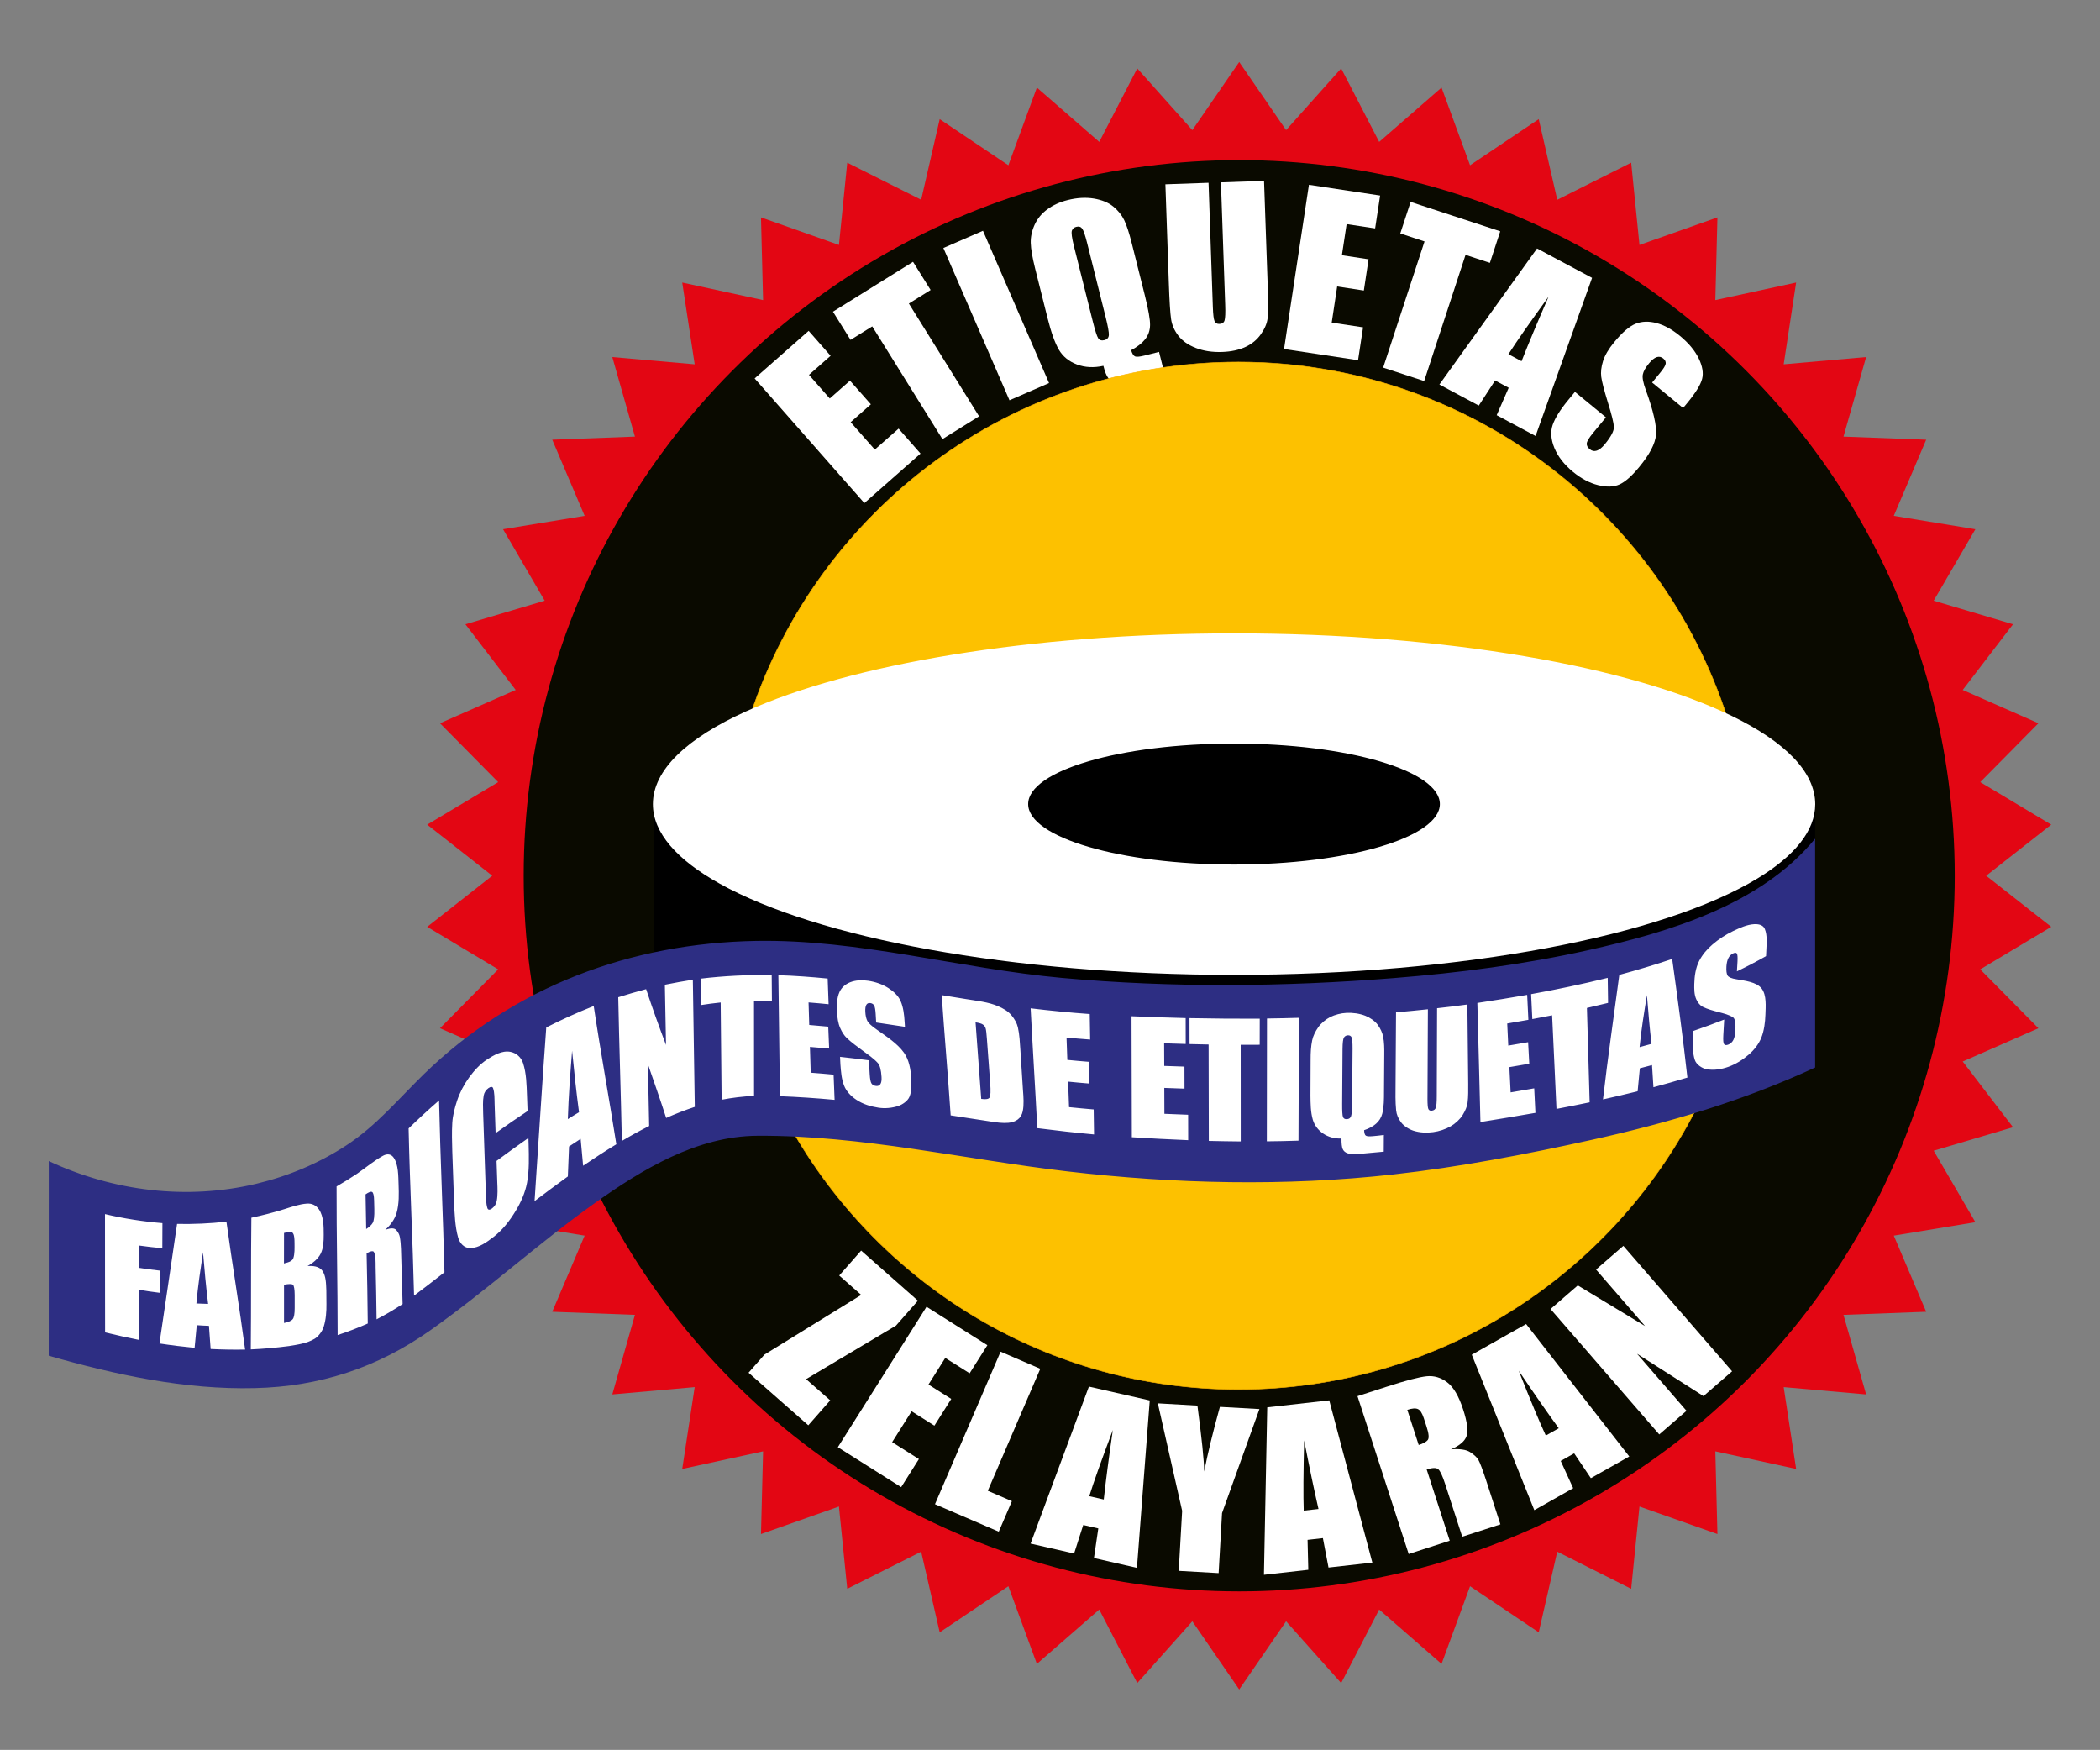<?xml version="1.0" encoding="utf-8"?>
<!-- Generator: Adobe Illustrator 25.4.1, SVG Export Plug-In . SVG Version: 6.00 Build 0)  -->
<svg version="1.1" id="Layer_3" xmlns="http://www.w3.org/2000/svg" xmlns:xlink="http://www.w3.org/1999/xlink" x="0px" y="0px"
	 viewBox="0 0 4000 3332.6" style="enable-background:new 0 0 4000 3332.6;" xml:space="preserve">
<rect x="0" y="0" width="4000" height="3332.6" fill="#808080" stroke="none"/>
<style type="text/css">
	.st0{fill:#E30613;}
	.st1{fill:#0A0A00;}
	.st2{fill:#FFFFFF;}
	.st3{fill:none;}
	.st4{fill:#FDC100;}
	.st5{fill:none;stroke:#FAB200;stroke-miterlimit:10;}
	.st6{fill:#2D2E83;}
</style>
<g>
	<polygon class="st0" points="2360.4,118.1 2449.7,247.8 2554.6,130.3 2627,270.2 2745.8,166.8 2800.1,314.7 2930.9,226.9 
		2966.2,380.4 3107,309.8 3122.8,466.5 3271.3,414 3267.3,571.5 3421.2,538.1 3397.5,693.8 3554.5,680 3511.4,831.5 3668.9,837.4 
		3607.2,982.4 3762.6,1007.9 3683.2,1144 3834.3,1188.9 3738.5,1314 3882.7,1377.4 3771.9,1489.5 3907.1,1570.5 3783.2,1667.8 
		3907.1,1765.1 3771.9,1846.1 3882.7,1958.2 3738.5,2021.6 3834.3,2146.7 3683.2,2191.5 3762.6,2327.6 3607.2,2353.2 3668.9,2498.2 
		3511.4,2504.1 3554.5,2655.6 3397.5,2641.7 3421.2,2797.5 3267.3,2764 3271.3,2921.5 3122.8,2869.1 3107,3025.8 2966.2,2955.1 
		2930.9,3108.7 2800.1,3020.9 2745.8,3168.8 2627,3065.3 2554.6,3205.3 2449.7,3087.7 2360.4,3217.5 2271.1,3087.7 2166.2,3205.3 
		2093.8,3065.3 1975,3168.8 1920.7,3020.9 1789.9,3108.7 1754.6,2955.1 1613.8,3025.8 1598,2869.1 1449.5,2921.5 1453.5,2764 
		1299.5,2797.5 1323.2,2641.7 1166.3,2655.6 1209.4,2504.1 1051.9,2498.2 1113.6,2353.2 958.2,2327.6 1037.5,2191.5 886.5,2146.7 
		982.3,2021.6 838.1,1958.2 948.9,1846.1 813.7,1765.1 937.6,1667.8 813.7,1570.5 948.9,1489.5 838.1,1377.4 982.3,1314 
		886.5,1188.9 1037.5,1144 958.2,1007.9 1113.6,982.4 1051.9,837.4 1209.4,831.5 1166.3,680 1323.2,693.8 1299.5,538.1 
		1453.5,571.5 1449.5,414 1598,466.5 1613.8,309.8 1754.6,380.4 1789.9,226.9 1920.7,314.7 1975,166.8 2093.8,270.2 2166.2,130.3 
		2271.1,247.8 	"/>
	<circle class="st1" cx="2360.4" cy="1667.8" r="1362.9"/>
	<g>
		<path class="st2" d="M1437.4,720.7l102.9-90.6l41.8,47.5l-41.2,36.3l39.6,45l38.5-34l39.8,45.1l-38.5,34l46,52.2l45.3-39.9
			l41.8,47.5l-107,94.3L1437.4,720.7z"/>
		<path class="st2" d="M1739.1,498.6l33.5,53.7l-41.4,25.8l133.7,214.7l-69.8,43.5l-133.7-214.7l-41.3,25.7l-33.5-53.7L1739.1,498.6
			z"/>
		<path class="st2" d="M1872.3,439.5l125.9,290l-75.4,32.8l-125.9-290L1872.3,439.5z"/>
		<path class="st2" d="M2207.7,670.2l9.3,37.1l-60.2,15.1c-14.5,3.6-25,5.1-31.5,4.3c-6.5-0.8-11.3-3.1-14.5-7
			c-3.2-3.9-6.2-11.6-9.1-23c-18.2,4-34.9,3.2-50.2-2.5c-15.3-5.7-26.7-15-34.3-27.7c-7.6-12.8-14.9-32.9-21.8-60.5l-23.8-94.9
			c-5.2-20.8-8-37-8.3-48.6c-0.3-11.5,2.2-23.1,7.5-34.7c5.3-11.6,13.4-21.4,24.3-29.3c10.9-8,23.7-13.8,38.5-17.5
			c17.8-4.5,34.5-5.4,49.9-2.9c15.5,2.6,27.8,7.7,37.1,15.3c9.2,7.6,16.1,16.2,20.7,25.7c4.6,9.5,9.4,24.2,14.4,44l25,99.6
			c6.8,27.3,10.1,46.1,9.9,56.5c-0.2,10.4-3.4,19.4-9.4,27c-6.1,7.6-15,14.5-26.7,20.7c2.1,6.8,4.6,10.7,7.5,11.9
			c2.9,1.2,9,0.6,18.2-1.7L2207.7,670.2z M2070.6,462.3c-3.6-14.3-6.7-23.2-9.2-26.8c-2.6-3.6-6.3-4.8-11.3-3.5
			c-4.2,1-7,3.5-8.4,7.2c-1.4,3.8-0.1,13.6,3.8,29.3l35.9,143.2c4.5,17.8,7.9,28.6,10.4,32.4c2.5,3.8,6.4,5,11.7,3.7
			c5.4-1.4,8.3-4.6,8.6-9.8c0.3-5.2-1.8-16.8-6.3-34.9L2070.6,462.3z"/>
		<path class="st2" d="M2407.7,344.5l7.4,211.2c0.8,23.9,0.6,40.8-0.6,50.5c-1.2,9.8-5.5,19.9-12.8,30.3
			c-7.3,10.5-17.2,18.6-29.5,24.3c-12.4,5.7-27.1,8.9-44.1,9.5c-18.9,0.7-35.6-1.9-50.3-7.6s-25.7-13.5-33.3-23.3
			c-7.5-9.8-12.1-20.2-13.8-31.3c-1.7-11.1-3.2-34.4-4.4-70.1l-6.5-187l82.2-2.9l8.2,237c0.5,13.8,1.5,22.6,3.2,26.4
			c1.6,3.8,4.7,5.6,9.3,5.4c5.2-0.2,8.5-2.4,9.8-6.7c1.3-4.3,1.8-14.3,1.2-30l-8.1-232.9L2407.7,344.5z"/>
		<path class="st2" d="M2493.2,351.9l135.6,20.5l-9.5,62.6l-54.3-8.2l-9,59.3l50.8,7.7l-9,59.5l-50.8-7.7l-10.4,68.8l59.7,9
			l-9.5,62.6l-141-21.3L2493.2,351.9z"/>
		<path class="st2" d="M2857.6,440.5l-19.7,60.1l-46.4-15.2l-78.8,240.3l-78.1-25.6l78.8-240.3l-46.2-15.2l19.7-60.1L2857.6,440.5z"
			/>
		<path class="st2" d="M3032.5,529.2l-107.6,301.1l-74.1-39.6l22.9-52.2l-25.9-13.9l-31.1,47.8l-75-40.1l186-259.1L3032.5,529.2z
			 M2898.2,687.9c13.2-33.6,30.4-74.6,51.5-123c-35.9,49.5-61.4,86-76.5,109.7L2898.2,687.9z"/>
		<path class="st2" d="M3205.9,777l-59-48.5l14.9-18.1c7-8.4,10.6-14.4,11-18c0.4-3.6-1.2-6.8-4.7-9.7c-3.8-3.1-8-4-12.5-2.5
			s-9.4,5.4-14.6,11.8c-6.7,8.1-10.7,15.2-11.8,21.1c-1.3,5.9,0.6,15.8,5.7,29.7c14.5,40,20.9,68.5,19.4,85.3
			c-1.5,16.8-12.1,37.2-31.8,61.1c-14.3,17.4-26.9,28.5-37.8,33.4c-10.9,4.9-24.4,5.3-40.7,1.3c-16.3-4-32.1-12.4-47.6-25.1
			c-17-14-28.8-29.1-35.6-45.5c-6.7-16.3-7.8-31-3.4-44c4.5-13,14.2-28.7,29.3-47l13.2-16l59,48.5l-24.5,29.7
			c-7.5,9.1-11.5,15.7-12,19.7c-0.5,4,1.4,7.7,5.6,11.2c4.2,3.5,8.7,4.4,13.5,2.8c4.8-1.6,9.9-5.7,15.3-12.2
			c11.8-14.4,17.6-25.4,17.3-33c-0.4-7.7-4.2-23.3-11.5-46.6c-7.2-23.4-11.4-39.6-12.6-48.6c-1.2-8.9-0.1-19,3.4-30.1
			c3.5-11.1,10.6-23.2,21.3-36.1c15.4-18.7,29-30.4,40.9-35.1c11.9-4.7,25.2-5.1,39.8-1.2c14.7,3.9,29.5,12.1,44.6,24.5
			c16.5,13.6,28.3,27.8,35.6,42.7c7.2,14.9,9.4,27.9,6.5,39.1c-2.9,11.2-12.3,26.5-28.3,45.9L3205.9,777z"/>
	</g>
	<g>
		<circle class="st3" cx="2360.4" cy="1667.8" r="1328.1"/>
		<path class="st2" d="M1748.4,2477.1l-41.8,47.5l-171.2,101.9l46,40.4l-41.8,47.5l-113.8-100.1l30.3-34.5l184.3-113.7l-41.9-36.9
			l41.8-47.5L1748.4,2477.1z"/>
		<path class="st2" d="M1764.8,2488.7l115.9,73.2l-33.8,53.5l-46.4-29.3l-32,50.7l43.4,27.4l-32.1,50.9l-43.4-27.4l-37.1,58.8
			l51,32.2l-33.8,53.5l-120.6-76.1L1764.8,2488.7z"/>
		<path class="st2" d="M1981.5,2606.8l-100,232.3l45.9,19.8l-25,58.1l-121.5-52.3l125-290.5L1981.5,2606.8z"/>
		<path class="st2" d="M2190,2667.1l-24.4,318.8l-81.9-18.7l8.3-56.4l-28.7-6.5l-17.4,54.3l-82.9-18.9l111.1-299L2190,2667.1z
			 M2102.4,2855.7c3.9-35.8,9.7-79.9,17.3-132.3c-21.6,57.2-36.6,99.2-44.9,126L2102.4,2855.7z"/>
		<path class="st2" d="M2398.9,2683.5l-71.2,198.1l-6.5,114.3l-76-4.3l6.5-114.3l-46.3-204.7l75.4,4.3
			c8.3,62.3,12.6,104.1,12.9,125.5c6.5-33.4,16.4-74.5,29.9-123.1L2398.9,2683.5z"/>
		<path class="st2" d="M2531.9,2666.9l82.1,309l-83.5,9.4l-10.7-56l-29.2,3.3l1.4,57l-84.5,9.5l6.3-318.9L2531.9,2666.9z
			 M2511.4,2873.8c-8.1-35.1-17.2-78.6-27.3-130.6c-1.5,61.1-1.8,105.7-0.8,133.7L2511.4,2873.8z"/>
		<path class="st2" d="M2585.7,2658.9l55.4-17.9c36.9-12,62.4-18.6,76.4-20c14-1.4,27,2.4,39,11.5c12,9,22.2,26.4,30.5,52
			c7.6,23.4,9.8,40.1,6.6,50c-3.2,9.9-13.1,18.5-29.7,25.6c16.7-1.2,28.8,0.6,36.2,5.3c7.4,4.7,12.6,9.6,15.7,14.5
			c3,5,8.5,19.6,16.4,43.9l25.7,79.3l-72.7,23.5l-32.4-100c-5.2-16.1-9.7-25.7-13.5-28.7c-3.8-3-11.1-2.8-21.8,0.7l43.9,135.6
			l-78.2,25.3L2585.7,2658.9z M2680.6,2685l21.7,66.9c8.8-2.8,14.6-6.1,17.3-9.6c2.7-3.6,2-12-2.3-25.2l-5.4-16.5
			c-3.1-9.5-6.8-15.2-11.2-17.1C2696.3,2681.5,2689.6,2682.1,2680.6,2685z"/>
		<path class="st2" d="M2906.9,2521.6l196.5,252.2l-73.2,41.3l-31.8-47.3l-25.6,14.5l23.7,51.9l-74,41.8L2803.4,2580L2906.9,2521.6z
			 M2969,2720c-21.2-29.1-46.7-65.6-76.2-109.5c22.5,56.8,39.7,98,51.6,123.4L2969,2720z"/>
		<path class="st2" d="M3092.1,2372.7l207.1,238.9l-54.5,47.2l-126.5-80.6l94.2,108.6l-51.9,45L2953.4,2493l51.9-45l128.1,77.4
			l-93.3-107.6L3092.1,2372.7z"/>
	</g>
	<path class="st4" d="M2358.9,689.5c-432.1,0-798.7,280.1-928.3,668.7c195.1-88.5,534.3-147.1,920-147.1
		c399,0,748.1,62.7,939.6,156.3C3163.4,974.1,2794.4,689.5,2358.9,689.5z M2730.1,2224.1c-395.2,57.7-675.1-6.8-1048.2-54.3
		c-63.5-8.1-119.5-11.5-169.4-11c169.4,291.4,485,487.3,846.3,487.3c380.1,0,709.6-216.8,871.6-533.5
		C3109.7,2151.2,2945.3,2192.7,2730.1,2224.1z"/>
	<path class="st5" d="M2358.9,689.5c-432.1,0-798.7,280.1-928.3,668.7c195.1-88.5,534.3-147.1,920-147.1
		c399,0,748.1,62.7,939.6,156.3C3163.4,974.1,2794.4,689.5,2358.9,689.5z M2730.1,2224.1c-395.2,57.7-675.1-6.8-1048.2-54.3
		c-63.5-8.1-119.5-11.5-169.4-11c169.4,291.4,485,487.3,846.3,487.3c380.1,0,709.6-216.8,871.6-533.5
		C3109.7,2151.2,2945.3,2192.7,2730.1,2224.1z"/>
	<path d="M1244.8,1547.1v406.1c0,0,963,105.4,1410.4,64.3c447.4-41.1,802.3-280.3,802.3-280.3v-205.9c0,0-762-169.6-1155.4-182.4
		C1908.7,1336.1,1244.8,1547.1,1244.8,1547.1z"/>
	<path class="st2" d="M3300.2,1364.2c-193.5-94.6-546.4-158-949.6-158c-389.9,0-732.6,59.2-929.9,148.7
		c-112.1,50.8-177.1,111.4-177.1,176.5c0,54.6,45.8,106,126.7,151.2c185.3,103.4,554.8,174,980.3,174c438.8,0,818-75,997.1-183.7
		c70.4-42.8,109.9-90.7,109.9-141.4C3457.5,1470.2,3400.1,1413,3300.2,1364.2z M2350.5,1646.5c-216.6,0-392.1-51.6-392.1-115.2
		s175.6-115.2,392.1-115.2c216.6,0,392.1,51.6,392.1,115.2S2567.1,1646.5,2350.5,1646.5z"/>
	<path class="st2" d="M164.8,2281.6c0,0,298.2,47,476.3-54.5c178.1-101.6,174.3-185.1,418.6-331.7s689.1-38.6,689.1-38.6
		s544.6,77.4,747.4,56.1s618-84,768.5-152.9c150.4-69,155.6-58.7,155.6-51c0,7.7-11.6,289-11.6,289s-147.8,85.8-539.3,162.6
		s-549.7,79.4-549.7,79.4l-707.1-101.3c0,0-238.2-43.6-389.6,32.8s-221.7,188.1-376.3,289.7c-154.7,101.6-295.2,129.7-467.1,140.1
		c-171.9,10.4-228.9-58.6-228.9-58.6L164.8,2281.6z"/>
	<g>
		<path class="st6" d="M92.9,2211.2c123.3,57.6,263.7,74.9,396.6,42.9c60.2-14.5,118-38.7,169.9-72.6c57.5-37.6,99.4-88.4,148-135.8
			c171.8-167.4,394.6-249.5,632.5-253.8c196.1-3.5,388.7,52.8,583.1,70.5c208.8,19,423,17,631.8,0.3c124.6-10,249.4-26.1,371.4-53.4
			c153.2-34.2,327.8-86,431.2-212.1c0,145.3,0,290.5,0,435.8c-135.5,63-279.1,105.4-424.7,137.6c-124.9,27.6-251.8,51.9-379,66.1
			c-205.6,22.9-415.7,18.1-621-5.9c-196.2-22.9-391.5-68.9-589.9-67.8c-115.2,0.6-219.5,63.9-310.5,128.7
			c-107.6,76.6-205.3,166.2-313.3,242.3c-100.9,71-210,106.6-333.5,109.6c-133.2,3.3-265.3-25.3-392.7-61.7
			C92.9,2458.4,92.9,2334.8,92.9,2211.2z M200.2,2537.5c21.2,5.2,42.5,9.9,64,14.2c0.1-31.8,0.1-63.6,0-95.5
			c13.3,2.3,26.6,4.3,40,5.9c0-14.1,0-28.2,0-42.3c-13.4-1.4-26.7-3.2-40-5.3c0-14.2,0-28.3,0-42.5c15,2.1,30,3.8,45,5.2
			c0-15.9,0.1-31.9,0.2-47.8c-37-3-73.3-8.7-109.4-17.2C199.8,2387.4,200.3,2462.5,200.2,2537.5z M337.3,2330.9
			c-10.9,76-22.6,151.8-33.6,227.7c22.3,3.4,44.6,6.1,67,8.3c1.4-14.4,2.8-28.7,4.1-43.1c9.3,0.6,13.9,0.9,23.2,1.2
			c1.1,14.7,2.2,29.4,3.2,44.1c21.9,1.1,43.8,1.5,65.7,1.1c-10.9-81.4-24.5-162.3-35.6-243.6C400,2330.1,368.8,2331.5,337.3,2330.9z
			 M374.1,2482.4c2.8-32.7,7.8-65.1,12.6-97.5c2.7,32.8,5.7,65.6,9.7,98.3C387.5,2482.9,383,2482.8,374.1,2482.4z M477.7,2569.9
			c24.4-1.1,48.6-3.2,72.8-6.4c16.4-2.7,34.6-5.2,49-14c7.6-4.7,14.5-14.5,17.1-22.8c4.3-13.7,5.4-29,5.2-43.4
			c-0.1-10.3-0.1-15.5-0.2-25.8c-0.6-12.7-0.4-27.1-7.6-37.5c-5.9-8.4-18.4-9.7-28.2-8.8c9.8-5.6,19.7-13.3,24.8-23.2
			c5.6-11,6-24.3,6-36.3c0-15.3,0-35-8.9-48.2c-5.4-8.1-13.6-12-23.1-11.3c-14.6,1-29.2,6.2-43.4,10.7
			c-20.6,6.4-41.3,11.7-62.4,16.2C477.8,2402.6,478.5,2486.3,477.7,2569.9z M553.7,2345.8c2.2,0.2,3.9,1.7,5.3,4.6
			c1.3,2.9,2,8.6,2,16.8c0,9.7,0.6,20.7-2.4,29.2c-1.3,3.6-5.5,6.5-11.5,8.1c-1.5,0.4-3.5,1-6.2,1.7c0-19.4,0-38.7,0.1-58.1
			C547.3,2346.5,551.6,2345.6,553.7,2345.8z M558,2446.8c2.1,1.9,3.2,8.4,3.3,19.7c0,9.8,0,14.8,0,24.7c0,10.7-1.2,17.7-3.6,20.9
			c-2.4,3.2-7.9,5.7-16.7,7.5c0-24.3,0-48.6,0-72.9C550.2,2445,555.9,2445,558,2446.8z M643.1,2542.6c19.6-6.4,38.6-13.7,57.4-22
			c-0.4-44.6-1.2-89.1-2.2-133.7c7.5-4.4,12.6-5.1,13.9-2.5c3.7,7.5,3.2,19,3.3,28.4c0.8,33.3,1.4,66.5,1.8,99.8
			c17.1-8.9,33.5-18.5,49.6-29.1c-0.7-27.4-1.5-54.8-2.4-82.2c-0.6-15.1-0.3-31-2.9-45.5c-0.9-4.9-3.4-9.4-7-13.4
			c-3.6-4-10.5-3.9-20.7-0.4c9.9-8.9,18-19.8,21.6-32.4c4.9-17,4.3-36.3,3.7-54c-0.6-15.8-0.1-37.3-9.2-50.7
			c-4.8-7.1-12.2-8.3-20.3-3.9c-17.2,9.5-33.2,22.9-49.6,34.3c-12.8,8.5-25.7,16.6-39,24.2C640.9,2353.8,643.1,2448.2,643.1,2542.6z
			 M708.8,2270.1c2.3,1.3,3.6,6.7,3.8,16.2c0.1,6.6,0.2,9.9,0.4,16.5c0.3,13.3-0.7,21.9-3,26c-2.3,4-6.5,8-12.5,11.8
			c-0.4-22-0.8-44-1.2-66C702.3,2270.4,706.5,2268.8,708.8,2270.1z M778.3,2149c2.3,106.2,7.8,212.3,10.4,318.5
			c19.5-14.6,38.7-29.5,57.9-44.5c-2.7-109.1-7.9-218.2-10.3-327.3C816.4,2113,797.2,2130.7,778.3,2149z M1003.8,2086.3
			c-0.8-20.3-1.1-42.2-7.5-61.7c-3.6-11-12.7-19.2-24-21.4c-15.9-3.1-32.1,6.5-44.6,14.6c-13.4,8.7-24.9,21.4-34.4,34.5
			c-9.7,13.4-17.6,28.6-22.7,44c-4.5,13.6-8.2,27.7-9.1,42.2c-1.1,18.1-0.5,36.4,0,54.6c1.1,32,2.3,64,3.4,96
			c1,22.4,1.7,46.5,7.8,68c3.1,10.8,11.6,20.2,23.4,19.8c16.5-0.4,31-11.3,43.6-20.9c17.5-13.3,31.2-31.2,42.5-49.8
			c9.9-16.3,18.2-34.9,21.7-53.8c4.4-23.9,3.6-48.8,3-73c-0.2-4.9-0.2-7.3-0.4-12.2c-20.5,14.3-40.7,28.9-60.7,43.7
			c0.5,13.5,0.9,27.1,1.4,40.6c0.5,11.7,1.1,24.2-1,35.5c-1.1,5.8-4.1,10.6-8.6,14.1c-4.7,3.7-8,3.4-9.2-0.2
			c-2.8-8.8-2.7-19.7-3-29.5c-1.7-50.4-3.5-100.9-5.1-151.3c-0.2-11.2-1-22.8,1-33.7c1.1-5.9,4.3-10.7,9.2-14.2
			c4.4-3.1,7.7-2.8,8.7,0.2c3,8.5,2.6,19.6,2.9,29.4c0.6,18.7,1.2,37.5,1.9,56.2c20-14.4,40.3-28.4,60.9-42
			C1004.5,2106.1,1004.1,2096.2,1003.8,2086.3z M1040.5,1956.7c-8.2,110.2-14.7,220.5-22.3,330.8c20.9-15.9,42-31.6,63.4-47
			c0.8-19,1.6-38,2.3-57.1c8.8-5.9,13.3-8.8,22.1-14.5c1.6,17.1,3.2,34.1,4.7,51.2c20.8-14.1,41.8-27.8,63.3-40.9
			c-13.8-87.9-30-175.3-43.1-263.3C1100.1,1928.1,1070,1941.7,1040.5,1956.7z M1081.6,2131.3c1.3-43.5,4.7-86.9,8.1-130.3
			c3.8,39.1,8,78.3,13.2,117.2C1094.3,2123.3,1090.1,2126,1081.6,2131.3z M1266.4,1875.4c0.6,38.2,1.4,76.5,2.2,114.7
			c-13.4-35.2-26.1-70.6-37.9-106.3c-17.8,4.7-35.5,9.9-53.1,15.4c1.8,91.2,5,182.4,6.9,273.7c17-10.1,34.3-19.6,52-28.5
			c-0.7-39.5-1.7-78.9-2.6-118.3c11.9,34.3,23.9,68.5,35,103c17.8-7.9,36-15,54.5-21.1c-1-80.7-2.7-161.4-3.7-242.2
			C1301.9,1868.6,1284.1,1871.8,1266.4,1875.4z M1334.5,1863.8c0.2,16.8,0.4,33.5,0.6,50.3c12.5-2,25-3.6,37.6-4.9
			c0.6,61.7,1.3,123.5,1.8,185.2c20.5-3.9,40.9-6.4,61.8-7.3c0-60.5-0.1-120.9-0.1-181.4c11.4-0.1,22.7-0.1,34.1,0
			c-0.1-16.3-0.3-32.6-0.4-48.9C1424.4,1856.4,1379.5,1858.4,1334.5,1863.8z M1485.6,2087.7c34.8,1.3,69.4,3.7,104.1,6.9
			c-0.6-16-1.2-32-1.9-48c-14.5-1.4-29-2.6-43.6-3.7c-0.5-16.4-1-32.7-1.5-49.1c12.2,0.9,24.4,2,36.6,3.1
			c-0.6-13.9-1.2-27.8-1.7-41.7c-12-1.2-24.1-2.2-36.2-3.2c-0.4-14.3-0.9-28.6-1.3-42.9c12.7,1,25.5,2.1,38.2,3.4
			c-0.6-16.3-1.3-32.6-1.8-48.9c-31.2-3.1-62.5-5.4-93.9-6.4C1483.5,1934,1484.7,2010.8,1485.6,2087.7z M1723.1,1946.4
			c-0.8-13.5-2.4-28.3-7.9-40.5c-4.5-9.9-13.4-17.9-22.6-23.9c-11.7-7.6-25.3-12.2-39-14.2c-11.4-1.7-23.7-1.4-34.6,3
			c-9.3,3.8-16.2,10.2-19.9,18.3c-5.5,12-5.4,26.3-4.7,38.9c0.5,9.8,1.8,20.4,6,29.9c3.5,7.9,7.6,14.3,12.6,19
			c9.2,8.8,19.9,16.3,30.1,23.9c9.9,7.3,20.7,14.7,28.9,23.6c3.9,4.3,6.3,13.2,7.1,26.6c0.4,6.1-0.3,10.6-2.1,13.5
			c-1.8,2.9-4.6,4.1-8.6,3.6c-4-0.5-6.8-2.1-8.5-4.8c-1.7-2.7-2.8-8.4-3.3-16.9c-0.6-11-0.9-16.4-1.6-27.1
			c-18.3-2.4-36.6-4.6-54.9-6.6c0.3,5.8,0.4,8.7,0.7,14.5c1,13.7,2,27.6,7,40.4c4.4,11.2,13.4,20.3,23.4,26.9
			c12.8,8.5,27,12.7,41.8,15c12.4,2,26.3,0.7,38.2-3.3c7.7-2.6,17.8-9.4,21.1-17.4c4.6-11.2,3.9-23.8,3.3-35.5
			c-0.8-16.5-4.1-34.8-13.7-48.4c-12.8-18-34.3-31.5-52.3-44.4c-9.5-6.6-15.2-11.9-17.4-16c-2.2-4.1-3.6-9.9-4-17.6
			c-0.3-6,0.3-10.4,1.9-13.2c1.6-2.8,4.2-3.9,7.7-3.4c3.2,0.5,5.6,1.9,7.1,4.4c1.5,2.4,2.5,7.8,3,15.7c0.4,6.8,0.6,10.2,1,16.9
			c18.3,2.6,36.5,5.4,54.8,8.2C1723.5,1951.7,1723.4,1950,1723.1,1946.4z M1810.8,2124.2c25.7,4,51.4,7.9,77,11.8
			c10.8,1.7,22,3.2,32.8,2.3c7.1-0.6,13.2-2.7,17.9-6.2c4.7-3.5,8.1-8.8,9.5-15.5c2.7-12.7,1.5-27.3,0.5-40.5
			c-1.6-25.4-3.2-50.8-4.9-76.2c-1-14.5-1.6-29.4-4.8-43.5c-1.8-7.7-6-15.3-11.9-22.5c-6.8-8.3-16.4-13.6-25.7-17.6
			c-18.4-8.1-41.2-10.3-61.7-13.7c-15.3-2.4-30.5-4.9-45.8-7.4C1799,1971.7,1805.6,2047.9,1810.8,2124.2z M1872.2,1951.2
			c2.6,1.8,4.3,4.2,5.2,7.2c0.9,3,1.7,9.8,2.4,19.9c2,28.3,4.2,56.5,6.3,84.8c1.1,14.7,0.7,23.8-1.1,27c-1.8,3.1-7.1,4-16,2.7
			c-3.5-48.6-7.4-97.2-10.8-145.8C1865,1948,1869.7,1949.4,1872.2,1951.2z M1975.8,2148.5c36,4.6,72,8.7,108.1,12
			c-0.2-15.9-0.4-31.8-0.7-47.6c-15.6-1.3-31.3-2.8-46.9-4.4c-0.6-16.2-1.2-32.4-1.8-48.6c13.6,1.4,27.1,2.6,40.7,3.7
			c-0.3-13.8-0.5-27.6-0.8-41.4c-13.8-1.1-27.6-2.3-41.4-3.7c-0.5-14.2-1-28.3-1.5-42.5c15,1.4,30,2.7,45,3.8
			c-0.3-16.2-0.5-32.4-0.8-48.6c-37.6-2.7-75.1-6.4-112.6-10.9C1967,1996.4,1971.9,2072.4,1975.8,2148.5z M2155.9,2165.8
			c35.7,2.3,71.5,4.1,107.3,5.6c0-16.1-0.1-32.2-0.1-48.4c-15.1-0.5-30.1-1.2-45.2-1.8c-0.1-16.4-0.1-32.9-0.2-49.3
			c12.8,0.5,25.6,1,38.5,1.4c0-14-0.1-28-0.1-42c-12.8-0.4-25.7-0.8-38.5-1.3c-0.1-14.4-0.1-28.8-0.2-43.1
			c13.7,0.5,27.4,0.9,41.1,1.3c0-16.4-0.1-32.9-0.1-49.3c-34.4-0.9-68.7-2-103.1-3.5C2155.4,2012.2,2155.7,2089,2155.9,2165.8z
			 M2265.7,1939c0,16.5,0.1,32.9,0.1,49.4c12.1,0.3,24.2,0.6,36.3,0.8c0.1,61.2,0.3,122.4,0.4,183.6c20.3,0.5,40.5,0.8,60.8,1
			c0-61.3-0.1-122.7-0.1-184c12.1,0,24.1,0,36.2-0.1c0-16.5,0-33.1,0.1-49.6C2354.8,1940.2,2310.3,1939.9,2265.7,1939z
			 M2413.3,1939.7c-0.1,78-0.2,155.9-0.3,233.9c20.1-0.2,40.2-0.6,60.3-1.3c0.3-78,0.6-155.9,0.9-233.9
			C2453.9,1939,2433.6,1939.4,2413.3,1939.7z M2614.8,2163.8c-7,0.6-11.4,0.3-13.3-1.1c-1.9-1.3-2.9-4.8-3.2-10.3
			c9.5-3.2,17.2-7.4,22.9-12.5c5.7-5,9.8-11.5,11.7-19c3.3-13.1,3.3-27.8,3.3-41.4c0.2-24,0.3-47.9,0.5-71.9
			c0.1-11.2,0-22.6-2.2-33.5c-1.5-7.6-5-15-10.1-22.2c-5.3-7.5-15.3-14.1-23.7-17.4c-11.3-4.4-24.1-6.1-36.2-5.5
			c-9.9,0.4-21.9,3.5-30.7,7.9c-8.2,4.1-17.4,11.7-22.7,19.2c-5.7,8.1-9.9,16.5-11.7,25.1c-2.5,11.8-3,24.1-3,36.2
			c-0.1,23-0.2,46-0.3,69c0.2,15.3,0.2,31.3,4.5,46.1c3.2,10.7,10.2,19.8,19.4,26.1c10.3,7.1,22.8,10.2,35.2,9.6
			c-0.1,9.5,0.7,16.3,2.3,20c1.6,3.7,4.6,6.5,9.1,8.1c4.5,1.7,12.2,2.1,23.3,1.2c15.3-1.3,30.6-2.7,45.8-4.2
			c0.1-10.6,0.1-21.2,0.2-31.8C2627.5,2162.6,2623.2,2163,2614.8,2163.8z M2575.5,2099.4c-0.1,13.3-0.7,22.1-1.9,25.9
			c-1.2,3.8-3.8,5.8-7.9,6.1c-4,0.3-6.6-1.2-7.7-4.3s-1.6-11.5-1.5-24.7c0.2-34.8,0.4-69.7,0.7-104.5c0.1-11.9,1-19.4,2.7-22
			c1.7-2.6,4.1-4,7.3-4.2c3.7-0.2,6.2,1.2,7.4,4.2c1.2,3,1.7,10.1,1.7,20.9C2576,2030.9,2575.8,2065.1,2575.5,2099.4z
			 M2737.3,1920.1c-0.2,55.9-0.4,111.7-0.6,167.6c0,11.2-0.6,18.6-1.8,21.8c-1.1,3.3-3.6,5.2-7.5,5.7c-3.4,0.5-5.7-0.7-6.8-3.3
			c-1.1-2.7-1.6-9.1-1.6-18.9c0.3-57,0.5-113.9,0.8-170.9c-20.2,2.1-40.5,4.1-60.7,5.9c-0.3,45.6-0.6,91.2-0.9,136.8
			c-0.1,16.5-0.6,33.4,1.1,49.8c0.8,8,4.1,15.7,9.3,22.7c5.3,7.3,15.6,13.6,24,16.2c11.8,3.7,24.9,4.3,37.3,2.6
			c11.6-1.6,23.2-5.4,33.4-11.2c8.5-4.9,17.6-13.1,22.8-21.5c5.2-8.5,8.4-16.4,9.3-23.5c1.5-11.8,1.2-23.9,1.2-35.9
			c-0.5-50.3-1.1-100.7-1.6-151C2775.9,1915.8,2756.5,1917.9,2737.3,1920.1z M2819.9,2136.9c34.9-5.6,69.8-11.4,104.7-17.5
			c-0.7-15.6-1.5-31.1-2.3-46.7c-14.9,2.6-29.9,5.2-44.9,7.7c-0.8-16-1.6-32.1-2.4-48.1c12.7-2.1,25.3-4.3,37.9-6.5
			c-0.7-13.7-1.5-27.3-2.2-41c-12.6,2.3-25.2,4.4-37.8,6.5c-0.7-14-1.4-28-2-42.1c13.5-2.3,26.9-4.6,40.3-7
			c-0.8-15.8-1.6-31.7-2.3-47.5c-31.6,5.5-63.2,10.6-94.9,15.4C2815.9,1985.6,2818.1,2061.2,2819.9,2136.9z M2916.4,1893.3
			c0.7,15.8,1.5,31.7,2.3,47.5c12.6-2.3,25.1-4.7,37.7-7.2c2.7,59.4,5.7,118.9,8.3,178.3c21.1-4,42.1-8.2,63.2-12.6
			c-1.6-59.9-3.5-119.8-5.2-179.7c13.5-3.1,26.9-6.3,40.3-9.6c-0.2-15.9-0.4-31.8-0.7-47.7C3014,1874.2,2965.4,1884.4,2916.4,1893.3
			z M3084.4,1856.6c-10.5,79.1-22,158-31.1,237.2c22-4.9,44-10.1,66-15.5c1.4-14.6,2.8-29.2,4.2-43.8c9.3-2.4,13.9-3.6,23.2-6.1
			c0.9,14.1,1.8,28.1,2.7,42.2c21.7-5.8,43.2-12,64.7-18.4c-8.3-75.5-18.7-150.7-29-225.9
			C3151.8,1837.4,3118.3,1847.5,3084.4,1856.6z M3123,1994.2c3.2-33.2,8.7-66.1,14-99c2.5,31,5.1,61.9,8.7,92.8
			C3136.6,1990.5,3132.1,1991.7,3123,1994.2z M3364.4,1810.5c0.5-13.3,2.2-29-2.8-41.2c-2.7-6.6-9.6-9.8-20.1-9.3
			c-14.3,0.8-27.5,7.1-40.3,13.1c-14.1,6.7-27.7,15.6-39.6,25.9c-10.1,8.7-19,19-25.1,31c-6.8,13.3-9,29.5-9.3,43.9
			c-0.2,9.5-0.3,20.1,3.8,29.2c3.1,6.8,7.2,11.6,12.1,14.2c9.3,4.7,20.2,7.5,30.4,10.2c9.5,2.5,20.3,5,27.9,10.3
			c3.5,2.5,4.9,11.6,4,26.4c-0.4,6.7-1.7,12.2-3.8,16.4c-2.2,4.2-5.3,7.1-9.4,8.7s-6.9,1.3-8.3-0.8c-1.5-2.1-1.9-7.8-1.4-17
			c0.6-9.9,1.1-19.9,1.7-29.8c-19.5,7.7-39.1,14.9-58.9,21.7c-0.3,6.2-0.4,9.3-0.7,15.5c-0.2,13.4-0.6,27.1,3.7,39.9
			c2.9,8.7,13.7,15.8,22.1,17.4c14.1,2.7,28.9,0.1,41.8-4.5c14.4-5.2,27.5-13.5,39.4-23.8c9.7-8.5,18.5-19.6,23.3-31.7
			c5.4-13.6,7.3-29.2,7.8-43.8c0.5-15.7,2.5-37.2-7.2-49.8c-9.7-12.7-32.7-14.9-48.1-17.7c-9.2-1.4-14.9-3.9-16.8-7.1
			c-1.9-3.2-2.7-8.9-2.2-17.2c0.4-6.4,1.6-11.7,3.7-15.9c2.1-4.1,5.1-7.1,8.9-8.9c3.5-1.7,5.9-1.7,7.2,0c1.3,1.7,1.8,6.9,1.3,15.6
			c-0.4,7.5-0.6,11.2-1.1,18.5c18.8-9.1,37.3-18.7,55.5-29C3364,1816.6,3364.2,1814.6,3364.4,1810.5z"/>
	</g>
</g>
<g>
</g>
<g>
</g>
<g>
</g>
<g>
</g>
<g>
</g>
<g>
</g>
</svg>
